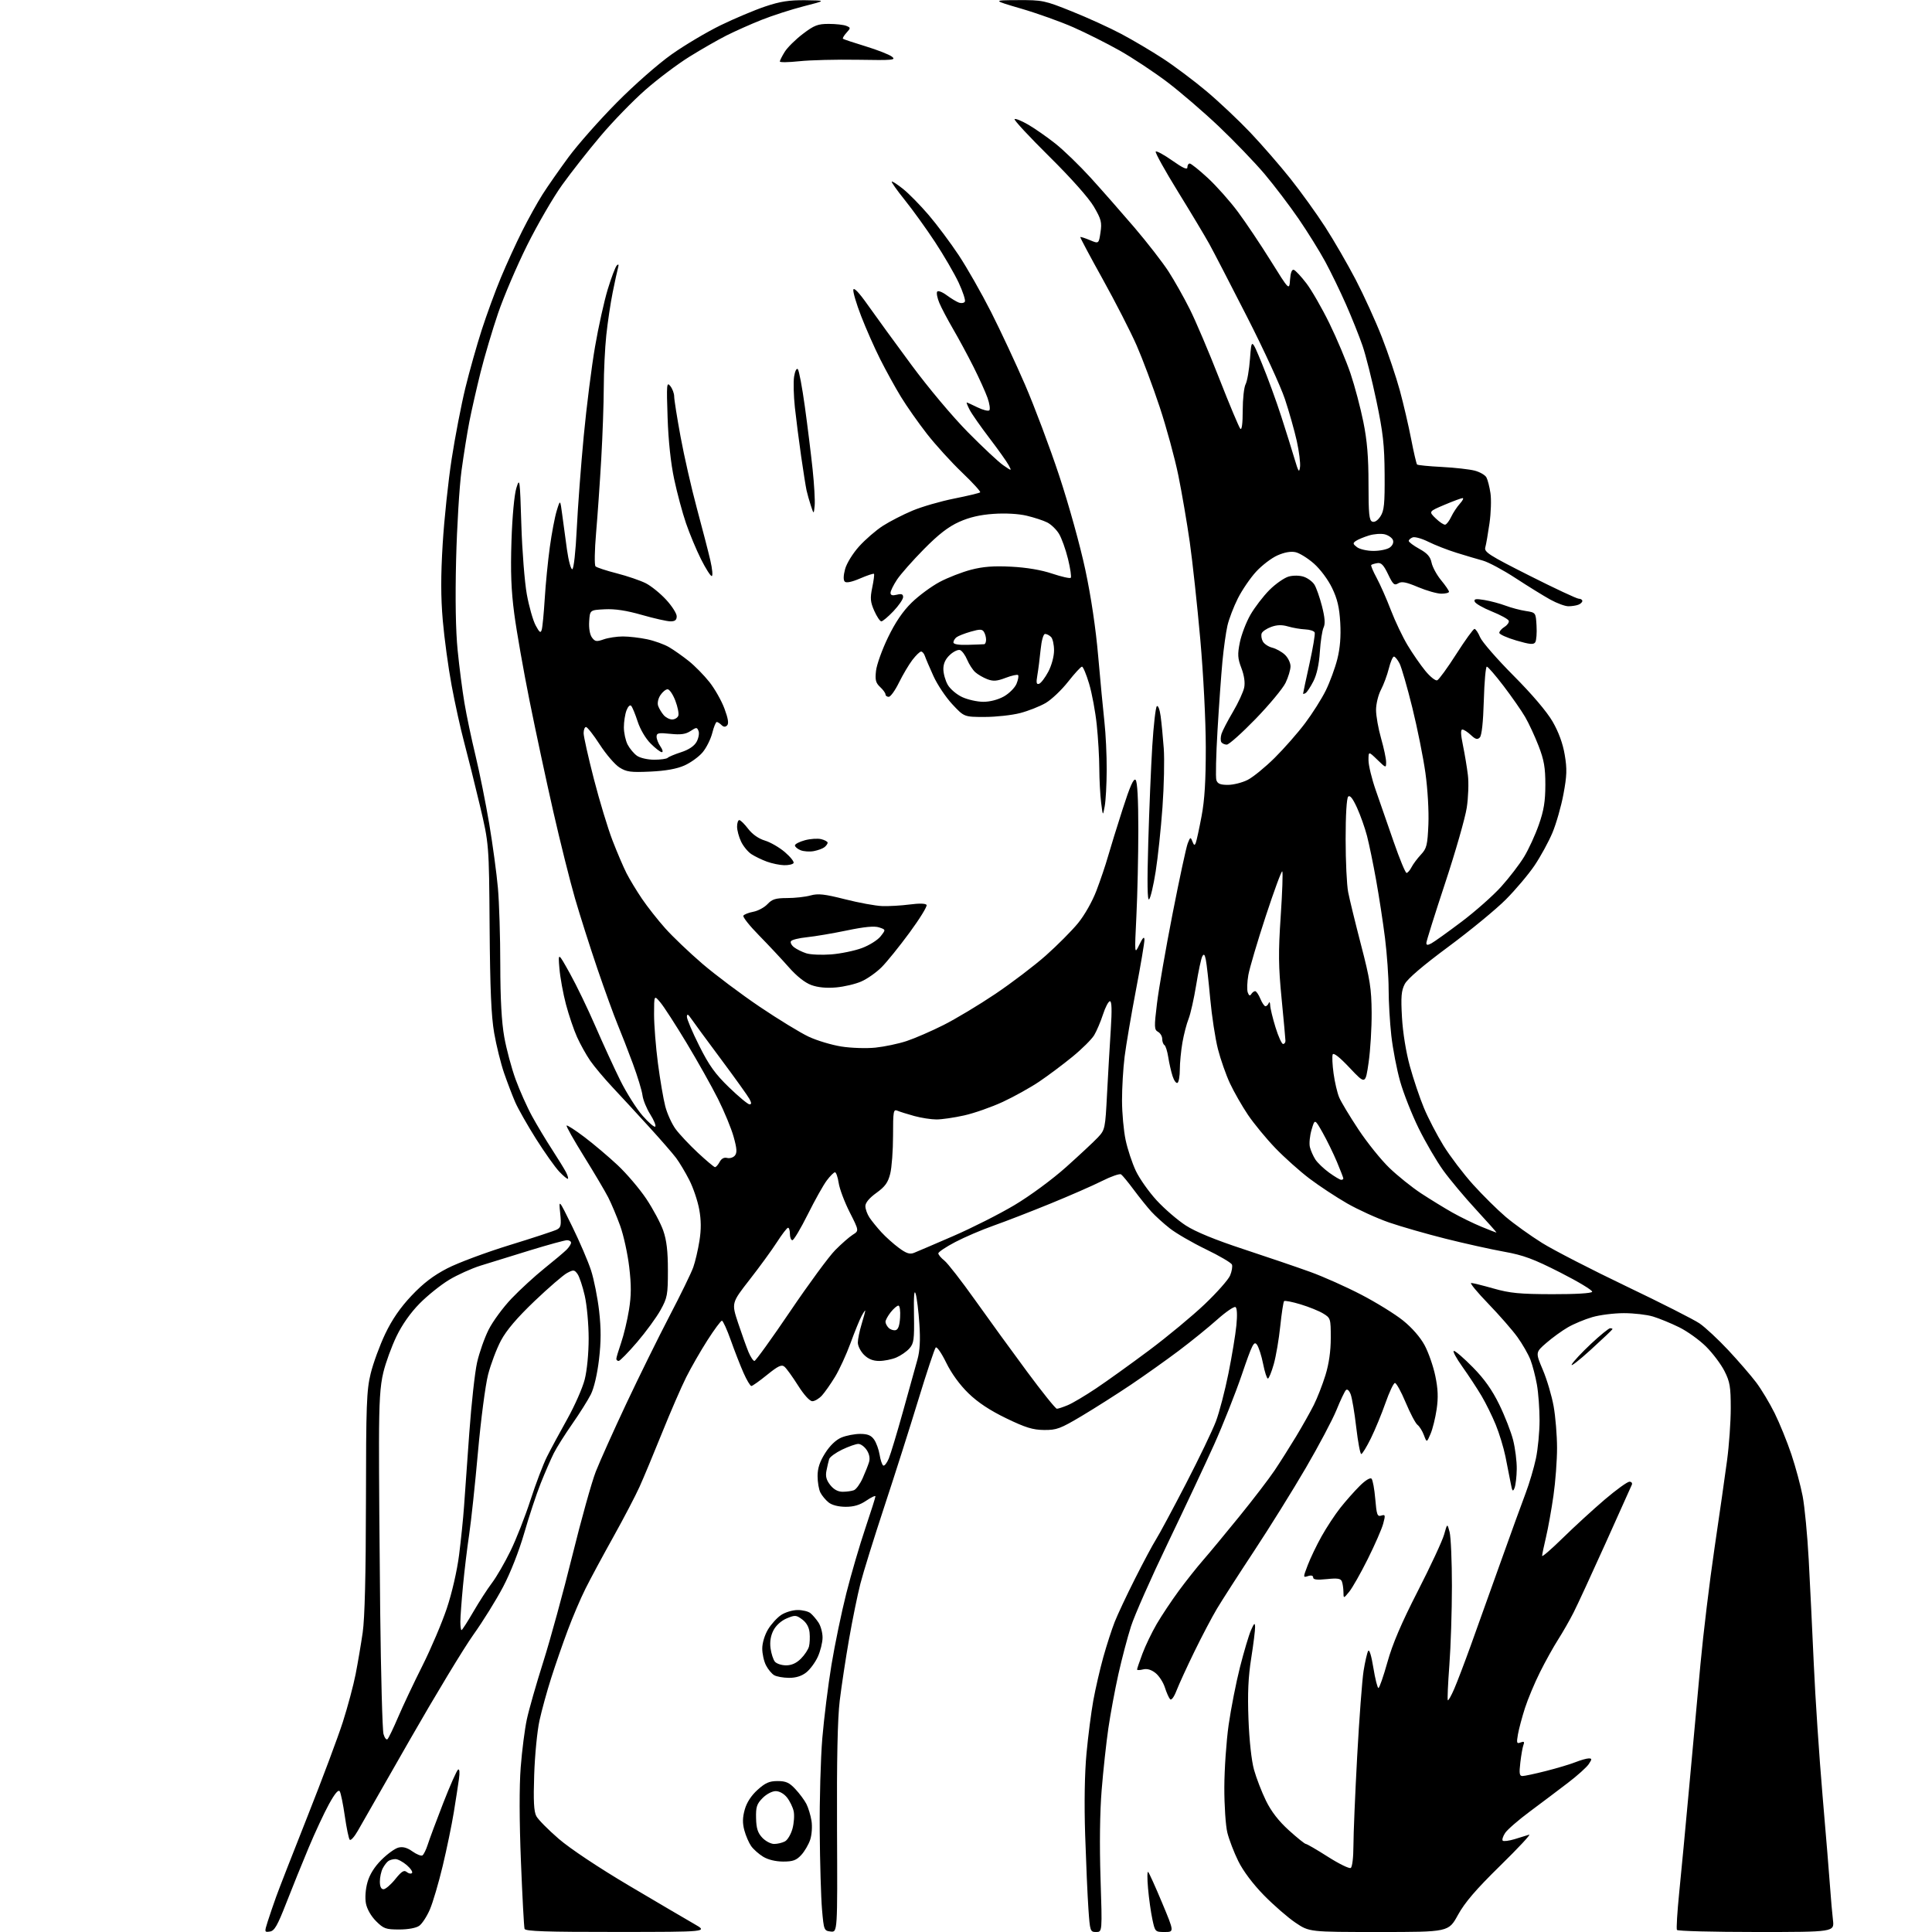 <?xml version="1.0" encoding="UTF-8" standalone="no"?>
<svg 
  version="1.1" 
  xmlns="http://www.w3.org/2000/svg" 
  xmlns:xlink="http://www.w3.org/1999/xlink" 
  xmlns:svg="http://www.w3.org/2000/svg"
  xmlns:rdf="http://www.w3.org/1999/02/22-rdf-syntax-ns#"
  xmlns:cc="http://creativecommons.org/ns#"
  xmlns:dc="http://purl.org/dc/elements/1.1/"
  viewBox="0 0 768 768"
  width="768"
  height="768"
>
<style>svg {background-color: white; }</style>"
<path stroke="none" fill="black" fill-rule="evenodd" d="M107.28,767.82C105.10,768.13 105.08,768.05 106.42,763.82C107.18,761.44 108.68,757.02 109.77,754.00C110.85,750.98 116.47,736.58 122.25,722.00C128.03,707.42 134.35,690.55 136.29,684.50C138.22,678.45 140.51,669.90 141.37,665.50C142.23,661.10 143.49,653.67 144.17,649.00C145.00,643.32 145.43,626.09 145.47,597.00C145.51,558.36 145.72,552.66 147.35,546.00C148.36,541.88 150.96,534.78 153.13,530.23C155.86,524.52 159.09,519.82 163.57,515.07C168.24,510.13 172.24,507.07 177.78,504.20C182.03,502.00 193.15,497.85 202.50,494.97C211.85,492.10 220.35,489.30 221.38,488.77C222.99,487.93 223.18,487.01 222.68,482.20C222.10,476.62 222.10,476.62 227.47,487.56C230.42,493.58 233.79,501.43 234.95,505.00C236.11,508.57 237.55,515.83 238.16,521.12C238.96,528.21 238.95,533.29 238.11,540.45C237.41,546.33 236.13,551.80 234.85,554.33C233.69,556.62 230.38,561.88 227.50,566.00C224.62,570.12 221.31,575.37 220.15,577.66C219.00,579.95 216.65,585.35 214.93,589.66C213.22,593.97 210.26,602.89 208.37,609.48C206.32,616.57 202.91,625.27 199.98,630.82C197.27,635.98 191.95,644.54 188.16,649.85C184.37,655.16 173.04,673.90 162.97,691.50C152.91,709.10 143.56,725.45 142.21,727.82C140.85,730.20 139.42,731.78 139.02,731.32C138.62,730.87 137.75,726.65 137.07,721.94C136.40,717.23 135.49,712.80 135.06,712.10C134.53,711.24 133.13,712.89 130.78,717.16C128.86,720.65 125.22,728.45 122.69,734.50C120.15,740.55 116.15,750.45 113.79,756.50C110.28,765.50 109.10,767.56 107.28,767.82zM245.22,767.98C217.07,768.00 208.84,767.72 208.52,766.75C208.29,766.06 207.64,754.02 207.08,740.00C206.43,723.80 206.40,710.12 206.99,702.50C207.50,695.90 208.59,687.35 209.42,683.50C210.24,679.65 213.20,669.30 215.99,660.50C218.78,651.70 223.95,632.80 227.48,618.50C231.01,604.20 235.22,589.12 236.83,585.00C238.45,580.88 243.90,568.73 248.95,558.00C254.00,547.27 261.74,531.58 266.15,523.12C270.57,514.66 274.82,505.94 275.59,503.74C276.37,501.54 277.47,496.84 278.03,493.30C278.76,488.75 278.74,485.06 277.95,480.75C277.34,477.39 275.57,472.13 274.00,469.07C272.44,466.01 270.08,462.06 268.75,460.29C267.43,458.53 262.56,452.93 257.92,447.85C253.29,442.77 246.80,435.73 243.50,432.22C240.20,428.70 236.21,423.95 234.63,421.66C233.05,419.37 230.69,415.14 229.39,412.26C228.09,409.37 226.11,403.52 224.98,399.26C223.85,394.99 222.68,388.57 222.38,385.00C221.84,378.50 221.84,378.50 226.54,386.95C229.13,391.60 233.69,401.05 236.68,407.95C239.68,414.85 244.13,424.55 246.58,429.50C249.04,434.45 253.02,440.75 255.43,443.50C257.84,446.25 260.11,448.21 260.48,447.84C260.84,447.48 259.95,445.29 258.48,442.97C257.02,440.65 255.63,437.25 255.40,435.41C255.18,433.57 253.44,427.89 251.56,422.79C249.67,417.68 246.92,410.62 245.46,407.11C244.00,403.59 240.41,393.69 237.48,385.11C234.56,376.52 230.55,363.94 228.58,357.15C226.61,350.35 222.72,334.83 219.95,322.65C217.18,310.47 212.92,290.60 210.49,278.50C208.06,266.40 205.33,250.88 204.43,244.00C203.20,234.71 202.92,227.26 203.32,215.00C203.64,205.31 204.44,196.64 205.26,194.00C206.59,189.70 206.68,190.34 207.24,208.50C207.56,218.95 208.55,231.45 209.42,236.27C210.30,241.09 211.87,246.64 212.92,248.59C214.47,251.48 214.92,251.80 215.35,250.32C215.65,249.32 216.18,243.78 216.54,238.00C216.89,232.22 217.80,223.00 218.56,217.50C219.31,212.00 220.55,205.47 221.31,203.00C222.69,198.50 222.69,198.50 223.48,204.50C223.91,207.80 224.76,214.10 225.38,218.50C226.00,222.90 226.95,226.40 227.50,226.27C228.07,226.13 228.83,219.31 229.27,210.27C229.69,201.60 230.94,184.95 232.05,173.28C233.16,161.60 235.18,145.63 236.54,137.78C237.89,129.92 240.17,119.67 241.59,115.00C243.01,110.33 244.64,106.05 245.20,105.50C245.89,104.82 246.04,105.15 245.67,106.50C245.36,107.60 244.40,111.99 243.55,116.24C242.69,120.50 241.55,128.15 241.01,133.24C240.47,138.34 240.02,147.68 240.01,154.00C239.99,160.32 239.54,173.15 239.00,182.50C238.46,191.85 237.54,205.08 236.95,211.89C236.36,218.71 236.26,224.66 236.73,225.13C237.19,225.59 241.01,226.85 245.21,227.92C249.40,229.00 254.58,230.77 256.71,231.85C258.85,232.94 262.48,235.88 264.79,238.39C267.11,240.90 269.00,243.87 269.00,244.98C269.00,246.46 268.34,247.00 266.54,247.00C265.19,247.00 260.08,245.85 255.19,244.45C249.01,242.68 244.47,241.99 240.39,242.20C234.50,242.50 234.50,242.50 234.21,247.00C234.03,249.70 234.47,252.26 235.30,253.40C236.52,255.06 237.11,255.16 240.00,254.15C241.81,253.52 245.23,253.00 247.60,253.00C249.97,253.00 254.29,253.50 257.20,254.11C260.12,254.72 264.07,256.14 266.00,257.28C267.93,258.41 271.45,260.90 273.83,262.80C276.22,264.71 279.90,268.46 282.01,271.13C284.13,273.81 286.81,278.54 287.97,281.65C289.44,285.59 289.77,287.63 289.04,288.36C288.32,289.08 287.63,289.03 286.80,288.20C286.14,287.54 285.29,287.00 284.92,287.00C284.54,287.00 283.74,288.99 283.13,291.41C282.51,293.84 280.79,297.29 279.29,299.07C277.79,300.85 274.53,303.20 272.05,304.30C269.00,305.65 264.59,306.44 258.51,306.72C250.69,307.08 249.07,306.86 246.23,305.07C244.44,303.94 240.93,299.86 238.43,296.00C235.94,292.15 233.47,289.00 232.95,289.00C232.43,289.00 232.00,290.10 232.00,291.44C232.00,292.78 233.84,300.99 236.08,309.68C238.32,318.37 241.65,329.35 243.48,334.09C245.31,338.83 247.81,344.68 249.04,347.10C250.27,349.52 253.04,354.09 255.19,357.27C257.34,360.44 261.50,365.73 264.45,369.03C267.39,372.33 274.01,378.64 279.15,383.06C284.29,387.47 294.57,395.19 302.00,400.21C309.43,405.22 318.20,410.58 321.50,412.12C324.80,413.66 330.64,415.41 334.48,416.01C338.31,416.62 344.39,416.81 347.98,416.45C351.56,416.08 357.14,414.91 360.37,413.84C363.61,412.77 370.19,409.92 375.00,407.50C379.82,405.08 389.10,399.51 395.63,395.12C402.16,390.73 411.21,383.85 415.75,379.82C420.29,375.79 426.03,370.02 428.51,367.00C431.13,363.80 434.21,358.37 435.87,354.00C437.44,349.88 439.50,343.80 440.43,340.50C441.37,337.20 443.98,328.75 446.24,321.72C449.18,312.55 450.64,309.24 451.42,310.02C452.12,310.71 452.50,317.71 452.50,329.80C452.50,340.08 452.16,355.48 451.74,364.00C450.98,379.50 450.98,379.50 452.92,375.50C454.26,372.72 454.87,372.11 454.93,373.51C454.97,374.62 453.45,383.64 451.55,393.57C449.66,403.50 447.64,415.41 447.05,420.03C446.47,424.66 446.01,432.51 446.02,437.47C446.03,442.44 446.67,449.50 447.45,453.16C448.22,456.83 450.06,462.36 451.52,465.46C452.99,468.55 456.73,473.85 459.84,477.22C462.95,480.59 468.14,485.05 471.36,487.14C475.21,489.64 483.07,492.87 494.36,496.58C503.79,499.69 515.72,503.75 520.88,505.62C526.03,507.48 535.13,511.54 541.09,514.64C547.06,517.74 554.54,522.36 557.72,524.92C561.26,527.76 564.59,531.57 566.30,534.75C567.84,537.61 569.75,543.08 570.55,546.92C571.63,552.10 571.77,555.53 571.09,560.20C570.58,563.67 569.49,568.08 568.66,570.00C567.16,573.50 567.16,573.50 566.03,570.50C565.42,568.85 564.27,567.01 563.48,566.41C562.69,565.81 560.58,561.80 558.77,557.49C556.97,553.19 555.05,549.71 554.50,549.76C553.95,549.81 552.27,553.37 550.76,557.67C549.25,561.98 546.64,568.31 544.95,571.75C543.26,575.19 541.53,578.00 541.12,578.00C540.70,578.00 539.81,573.25 539.13,567.44C538.46,561.63 537.46,555.71 536.92,554.28C536.32,552.71 535.56,552.04 535.02,552.59C534.52,553.09 532.83,556.65 531.27,560.50C529.70,564.36 524.22,574.71 519.09,583.50C513.96,592.30 504.72,607.15 498.55,616.50C492.38,625.85 485.72,636.20 483.75,639.50C481.78,642.80 477.76,650.45 474.81,656.50C471.86,662.55 468.67,669.50 467.72,671.95C466.69,674.63 465.65,676.02 465.12,675.45C464.64,674.93 463.70,672.82 463.05,670.77C462.39,668.71 460.71,666.13 459.31,665.03C457.62,663.70 455.95,663.22 454.38,663.62C453.07,663.95 452.00,663.96 452.00,663.65C452.00,663.33 452.96,660.50 454.14,657.35C455.32,654.20 457.87,648.89 459.81,645.56C461.76,642.23 465.69,636.31 468.57,632.40C471.44,628.50 475.75,623.06 478.15,620.31C480.54,617.57 487.04,609.74 492.58,602.91C498.12,596.09 504.47,587.80 506.68,584.50C508.89,581.20 512.74,575.12 515.23,571.00C517.71,566.88 520.88,561.25 522.26,558.50C523.64,555.75 525.72,550.42 526.89,546.64C528.28,542.12 529.00,537.10 529.00,531.88C529.00,524.16 528.93,523.93 525.99,522.14C524.34,521.13 520.28,519.49 516.99,518.50C513.69,517.50 510.74,516.92 510.45,517.22C510.15,517.52 509.47,521.98 508.93,527.13C508.40,532.28 507.24,539.08 506.35,542.25C505.46,545.41 504.40,548.00 504.00,548.00C503.59,548.00 502.74,545.38 502.11,542.17C501.48,538.96 500.37,535.52 499.65,534.53C498.48,532.93 497.78,534.32 493.66,546.41C491.09,553.94 486.11,566.49 482.60,574.30C479.08,582.11 470.79,599.75 464.18,613.50C457.57,627.25 451.00,642.10 449.59,646.50C448.18,650.90 445.93,659.45 444.58,665.50C443.23,671.55 441.43,681.23 440.59,687.00C439.75,692.77 438.55,703.80 437.93,711.50C437.21,720.29 437.05,733.41 437.48,746.75C438.17,768.00 438.17,768.00 435.73,768.00C433.37,768.00 433.28,767.71 432.66,758.75C432.30,753.66 431.73,740.50 431.37,729.50C430.96,716.82 431.16,704.92 431.90,697.00C432.54,690.12 433.76,680.67 434.60,676.00C435.45,671.33 437.24,663.56 438.58,658.74C439.93,653.93 441.96,647.64 443.10,644.76C444.23,641.88 447.84,634.19 451.13,627.67C454.41,621.15 458.19,614.07 459.53,611.95C460.87,609.83 466.22,599.86 471.43,589.80C476.64,579.73 482.01,568.56 483.36,564.98C484.71,561.39 486.94,552.84 488.32,545.98C489.70,539.11 491.13,530.51 491.48,526.85C491.89,522.74 491.75,519.96 491.13,519.58C490.58,519.24 487.28,521.49 483.81,524.59C480.34,527.69 473.45,533.27 468.50,536.99C463.55,540.71 455.00,546.78 449.51,550.48C444.01,554.17 435.25,559.74 430.04,562.85C421.50,567.94 420.02,568.49 415.03,568.44C410.57,568.40 407.65,567.50 399.98,563.79C393.49,560.65 388.71,557.49 384.96,553.84C381.51,550.49 378.21,545.95 376.12,541.66C374.28,537.89 372.41,535.19 371.96,535.66C371.51,536.12 368.39,545.50 365.03,556.50C361.68,567.50 355.59,586.62 351.50,599.00C347.42,611.38 343.15,625.10 342.03,629.49C340.90,633.88 338.87,643.78 337.53,651.49C336.18,659.20 334.51,670.23 333.81,676.00C332.94,683.18 332.60,699.42 332.73,727.31C332.92,768.13 332.92,768.13 330.21,767.81C327.57,767.51 327.48,767.29 326.76,759.00C326.36,754.33 325.95,740.38 325.85,728.00C325.75,715.62 326.22,698.98 326.88,691.00C327.55,683.02 329.19,669.88 330.52,661.80C331.86,653.71 334.52,640.89 336.44,633.30C338.36,625.71 341.75,614.12 343.97,607.55C346.19,600.97 348.00,595.25 348.00,594.83C348.00,594.41 346.36,595.17 344.36,596.53C341.77,598.29 339.39,598.99 336.11,598.98C333.26,598.96 330.69,598.30 329.37,597.23C328.19,596.28 326.73,594.52 326.12,593.32C325.50,592.11 325.00,589.17 325.00,586.76C325.00,583.62 325.85,581.06 328.01,577.64C329.92,574.63 332.29,572.36 334.48,571.44C336.38,570.65 339.72,570.00 341.91,570.00C344.90,570.00 346.28,570.56 347.47,572.25C348.34,573.49 349.32,576.20 349.66,578.27C349.99,580.35 350.64,582.28 351.10,582.56C351.56,582.85 352.55,581.60 353.31,579.79C354.06,577.98 356.61,569.52 358.98,561.00C361.35,552.48 363.91,543.25 364.68,540.50C365.67,536.98 365.90,532.78 365.47,526.32C365.14,521.27 364.47,515.87 364.00,514.32C363.41,512.41 363.19,515.11 363.32,522.64C363.48,532.52 363.27,534.04 361.50,536.03C360.40,537.27 358.05,538.89 356.28,539.64C354.51,540.39 351.45,541.00 349.49,541.00C347.02,541.00 345.15,540.24 343.45,538.55C342.10,537.20 341.00,535.02 341.00,533.70C341.00,532.39 341.67,529.11 342.49,526.41C343.31,523.71 343.97,521.27 343.95,521.00C343.93,520.73 343.28,521.68 342.50,523.12C341.72,524.55 339.73,529.42 338.09,533.93C336.44,538.44 333.67,544.46 331.94,547.31C330.20,550.17 327.85,553.51 326.72,554.75C325.58,555.99 323.87,557.00 322.92,557.00C321.87,557.00 319.60,554.50 317.22,550.73C315.04,547.28 312.62,543.93 311.83,543.28C310.69,542.33 309.34,542.96 304.95,546.51C301.95,548.94 299.14,550.94 298.69,550.96C298.25,550.98 296.84,548.63 295.56,545.73C294.28,542.84 292.00,536.99 290.49,532.73C288.98,528.48 287.39,525.00 286.97,525.00C286.54,525.00 283.96,528.49 281.23,532.75C278.50,537.01 274.69,543.65 272.76,547.50C270.83,551.35 266.53,561.25 263.21,569.50C259.89,577.75 255.85,587.43 254.23,591.02C252.61,594.60 247.91,603.60 243.77,611.02C239.63,618.43 234.67,627.65 232.75,631.50C230.82,635.35 227.65,642.78 225.70,648.02C223.74,653.25 220.77,661.80 219.11,667.02C217.44,672.23 215.34,679.88 214.44,684.00C213.54,688.12 212.60,697.80 212.35,705.50C212.00,715.89 212.22,720.13 213.20,721.95C213.92,723.30 217.92,727.35 222.09,730.95C226.60,734.85 237.93,742.39 250.08,749.59C261.31,756.24 272.98,763.09 276.00,764.82C281.50,767.96 281.50,767.96 245.22,767.98zM462.98,768.00C459.21,768.00 459.15,767.94 458.09,762.97C457.49,760.20 456.72,754.69 456.37,750.72C456.01,746.75 456.03,743.79 456.41,744.13C456.79,744.48 459.28,749.99 461.95,756.38C466.80,768.00 466.80,768.00 462.98,768.00zM548.15,768.00C520.47,768.00 520.47,768.00 514.99,764.31C511.97,762.28 506.32,757.36 502.42,753.39C498.03,748.89 494.17,743.76 492.24,739.83C490.52,736.35 488.57,731.25 487.89,728.50C487.21,725.75 486.67,717.65 486.69,710.50C486.71,703.35 487.48,692.18 488.40,685.68C489.33,679.18 491.36,668.83 492.92,662.68C494.49,656.53 496.45,649.92 497.30,648.00C498.54,645.18 498.85,644.93 498.92,646.71C498.96,647.93 498.27,653.52 497.38,659.15C496.19,666.66 495.90,673.12 496.29,683.44C496.61,691.88 497.49,699.90 498.49,703.50C499.41,706.80 501.55,712.35 503.25,715.82C505.34,720.10 508.29,723.90 512.34,727.57C515.64,730.56 518.68,733.00 519.10,733.00C519.52,733.00 523.46,735.29 527.87,738.10C532.27,740.90 536.35,742.90 536.94,742.54C537.55,742.16 538.00,738.38 538.01,733.69C538.01,729.19 538.68,713.19 539.50,698.15C540.32,683.11 541.47,667.85 542.04,664.23C542.62,660.61 543.44,657.04 543.86,656.29C544.32,655.46 545.15,658.13 545.93,662.96C546.65,667.38 547.56,671.00 547.95,671.00C548.34,671.00 549.94,666.39 551.52,660.75C553.54,653.50 557.07,645.23 563.59,632.50C568.66,622.60 573.37,612.48 574.06,610.00C575.32,605.50 575.32,605.50 576.24,609.00C576.74,610.92 577.16,620.60 577.16,630.50C577.16,640.40 576.70,654.56 576.14,661.98C575.58,669.39 575.31,675.64 575.53,675.87C575.76,676.10 576.90,674.08 578.06,671.39C579.23,668.70 582.21,660.88 584.69,654.00C587.17,647.12 592.49,632.27 596.51,621.00C600.53,609.73 605.01,597.37 606.47,593.55C607.92,589.73 609.76,583.51 610.56,579.74C611.35,575.96 612.00,569.16 612.00,564.62C612.00,560.08 611.53,553.70 610.95,550.43C610.38,547.17 609.21,542.71 608.37,540.52C607.52,538.33 605.20,534.28 603.21,531.52C601.22,528.76 596.00,522.79 591.62,518.25C587.23,513.71 584.17,510.00 584.81,510.00C585.45,510.00 589.47,511.00 593.74,512.21C600.20,514.05 604.09,514.43 617.00,514.46C626.43,514.48 632.66,514.11 632.91,513.50C633.13,512.95 627.46,509.52 620.30,505.88C609.58,500.43 605.65,498.97 597.90,497.57C592.73,496.64 582.27,494.32 574.66,492.41C567.05,490.50 556.92,487.59 552.16,485.95C547.40,484.30 539.90,480.89 535.50,478.37C531.10,475.84 524.34,471.39 520.49,468.47C516.63,465.54 510.52,460.08 506.92,456.33C503.31,452.57 498.44,446.65 496.09,443.18C493.75,439.70 490.53,434.08 488.94,430.68C487.35,427.28 485.19,421.12 484.14,417.00C483.09,412.88 481.71,403.88 481.08,397.00C480.45,390.12 479.68,383.19 479.35,381.58C478.91,379.37 478.57,379.03 477.94,380.15C477.48,380.97 476.38,386.10 475.50,391.57C474.61,397.03 473.25,403.07 472.48,405.00C471.70,406.93 470.60,411.17 470.03,414.43C469.47,417.70 469.00,422.51 469.00,425.12C469.00,427.74 468.59,430.14 468.08,430.45C467.57,430.76 466.69,429.55 466.11,427.76C465.53,425.97 464.76,422.58 464.40,420.23C464.03,417.88 463.35,415.71 462.87,415.42C462.39,415.12 462.00,414.03 462.00,412.99C462.00,411.95 461.25,410.68 460.33,410.17C458.81,409.32 458.77,408.30 459.92,398.87C460.61,393.16 463.39,377.14 466.11,363.25C468.83,349.36 471.54,336.76 472.14,335.25C473.14,332.69 473.28,332.64 474.00,334.50C474.63,336.10 474.90,336.20 475.36,335.00C475.67,334.18 476.70,329.45 477.63,324.50C478.87,318.01 479.33,310.35 479.32,297.00C479.30,286.38 478.37,268.06 477.12,254.00C475.92,240.53 474.04,223.20 472.95,215.50C471.85,207.80 469.81,195.88 468.41,189.00C467.01,182.12 463.67,169.88 460.99,161.79C458.31,153.69 454.18,142.67 451.82,137.29C449.46,131.90 443.40,120.08 438.36,111.00C433.31,101.92 429.29,94.38 429.44,94.24C429.58,94.09 431.29,94.64 433.24,95.45C436.78,96.94 436.78,96.94 437.46,92.39C438.07,88.38 437.75,87.16 434.84,82.17C432.83,78.73 425.87,70.89 417.12,62.23C409.19,54.39 402.97,47.69 403.31,47.36C403.64,47.03 406.07,48.01 408.70,49.53C411.34,51.06 416.20,54.45 419.50,57.06C422.80,59.67 429.12,65.79 433.55,70.65C437.97,75.52 445.80,84.42 450.93,90.42C456.06,96.43 462.17,104.31 464.51,107.92C466.84,111.54 470.65,118.28 472.96,122.91C475.28,127.53 480.54,139.90 484.65,150.41C488.76,160.91 492.55,169.93 493.06,170.45C493.65,171.04 494.00,168.29 494.00,163.13C494.00,158.59 494.52,153.90 495.15,152.72C495.79,151.53 496.57,146.95 496.90,142.53C497.50,134.50 497.50,134.50 501.63,144.50C503.91,150.00 507.36,159.45 509.31,165.50C511.26,171.55 513.66,179.20 514.63,182.50C516.14,187.60 516.46,188.07 516.78,185.64C516.99,184.07 516.40,179.42 515.49,175.30C514.57,171.18 512.45,163.69 510.78,158.66C509.11,153.63 502.35,138.94 495.75,126.01C489.16,113.08 482.40,100.03 480.73,97.00C479.06,93.97 473.45,84.61 468.25,76.18C463.05,67.76 459.08,60.59 459.42,60.25C459.76,59.91 462.73,61.53 466.02,63.85C470.23,66.82 472.00,67.61 472.00,66.53C472.00,65.69 472.42,65.00 472.94,65.00C473.46,65.00 476.69,67.59 480.12,70.75C483.54,73.91 488.93,79.97 492.09,84.22C495.25,88.47 501.13,97.24 505.16,103.72C512.50,115.50 512.50,115.50 512.81,111.19C513.01,108.41 513.54,107.01 514.31,107.26C514.96,107.48 517.20,109.87 519.28,112.58C521.35,115.28 525.48,122.45 528.44,128.50C531.40,134.55 535.19,143.55 536.86,148.50C538.53,153.45 540.81,162.07 541.94,167.66C543.46,175.13 544.00,181.64 544.00,192.30C544.00,204.25 544.26,206.89 545.50,207.36C546.43,207.72 547.66,206.92 548.75,205.26C550.22,203.01 550.49,200.34 550.41,188.54C550.34,176.86 549.79,171.97 547.16,159.42C545.42,151.13 542.93,141.23 541.62,137.42C540.31,133.61 537.35,126.22 535.05,121.00C532.75,115.78 529.03,108.12 526.80,104.00C524.56,99.88 519.81,92.22 516.23,87.00C512.65,81.78 506.55,73.75 502.68,69.16C498.80,64.58 490.65,56.10 484.57,50.32C478.48,44.54 469.19,36.55 463.92,32.56C458.64,28.58 450.17,22.97 445.09,20.10C440.00,17.24 431.71,13.07 426.67,10.85C421.63,8.63 412.32,5.30 406.00,3.45C394.50,0.09 394.50,0.09 404.65,0.05C414.42,0.00 415.23,0.17 426.15,4.56C432.39,7.06 441.22,11.09 445.77,13.51C450.33,15.93 457.75,20.32 462.27,23.27C466.80,26.22 474.57,32.05 479.54,36.22C484.51,40.39 492.36,47.79 496.98,52.65C501.60,57.52 508.78,65.78 512.94,71.00C517.10,76.23 523.32,84.86 526.76,90.19C530.20,95.51 535.67,104.96 538.92,111.19C542.16,117.41 546.84,127.67 549.31,134.00C551.79,140.32 555.00,149.88 556.46,155.23C557.91,160.58 559.94,169.28 560.96,174.56C561.98,179.83 563.04,184.38 563.31,184.65C563.58,184.92 568.01,185.36 573.15,185.62C578.29,185.89 584.18,186.55 586.23,187.09C588.29,187.63 590.38,188.84 590.88,189.78C591.39,190.73 592.11,193.54 592.48,196.04C592.86,198.54 592.68,203.94 592.09,208.04C591.50,212.14 590.76,216.44 590.43,217.59C589.91,219.45 591.85,220.69 608.01,228.84C618.00,233.88 626.81,238.00 627.58,238.00C628.36,238.00 629.00,238.40 629.00,238.89C629.00,239.38 628.29,240.06 627.42,240.39C626.55,240.73 624.76,241.00 623.45,241.00C622.14,241.00 618.92,239.81 616.29,238.36C613.65,236.90 607.45,233.07 602.50,229.84C597.55,226.60 591.70,223.47 589.50,222.86C587.30,222.26 582.58,220.85 579.00,219.74C575.42,218.63 570.39,216.66 567.80,215.37C565.22,214.08 562.41,213.29 561.55,213.62C560.70,213.95 560.00,214.58 560.00,215.03C560.00,215.48 561.89,216.90 564.21,218.18C567.37,219.92 568.58,221.29 569.07,223.66C569.42,225.40 571.13,228.54 572.86,230.64C574.59,232.74 576.00,234.80 576.00,235.23C576.00,235.65 574.64,236.00 572.97,236.00C571.30,236.00 567.16,234.83 563.75,233.40C558.92,231.36 557.18,231.03 555.80,231.89C554.28,232.84 553.72,232.34 551.77,228.25C550.02,224.59 549.04,223.58 547.50,223.85C546.40,224.03 545.31,224.37 545.09,224.59C544.86,224.81 545.83,227.13 547.25,229.74C548.66,232.36 551.21,238.12 552.90,242.55C554.60,246.98 557.60,253.27 559.56,256.52C561.51,259.78 564.68,264.34 566.59,266.68C568.50,269.01 570.62,270.70 571.30,270.44C571.98,270.18 575.41,265.47 578.91,259.98C582.42,254.49 585.66,250.00 586.13,250.00C586.59,250.00 587.60,251.49 588.36,253.31C589.12,255.13 595.09,261.99 601.63,268.56C609.03,275.99 614.90,282.90 617.19,286.85C619.59,291.02 621.25,295.55 622.00,300.02C622.96,305.67 622.87,308.33 621.50,315.67C620.60,320.52 618.62,327.43 617.12,331.02C615.62,334.60 612.42,340.45 610.02,344.02C607.61,347.58 602.46,353.69 598.57,357.59C594.68,361.49 584.43,369.92 575.79,376.32C565.62,383.85 559.49,389.09 558.41,391.18C557.04,393.83 556.84,396.23 557.31,404.46C557.65,410.45 558.91,418.26 560.44,423.81C561.85,428.94 564.36,436.41 566.03,440.41C567.69,444.42 571.20,451.17 573.82,455.42C576.44,459.66 581.72,466.61 585.54,470.85C589.37,475.09 595.20,480.87 598.50,483.68C601.80,486.49 608.33,491.17 613.00,494.09C617.67,497.00 632.75,504.75 646.50,511.33C660.25,517.90 673.34,524.54 675.60,526.08C677.85,527.62 682.98,532.40 687.00,536.69C691.01,540.99 696.00,546.75 698.08,549.50C700.16,552.25 703.48,557.78 705.46,561.78C707.44,565.79 710.43,573.15 712.10,578.13C713.77,583.11 715.79,590.61 716.59,594.78C717.38,598.96 718.47,610.28 718.99,619.94C719.51,629.60 720.42,648.30 721.01,661.50C721.59,674.70 723.17,698.33 724.51,714.00C725.86,729.67 727.21,746.10 727.51,750.50C727.82,754.90 728.32,760.64 728.63,763.25C729.19,768.00 729.19,768.00 698.15,768.00C681.08,768.00 666.89,767.63 666.61,767.18C666.33,766.72 666.73,760.08 667.50,752.43C668.28,744.77 670.04,726.12 671.42,711.00C672.81,695.88 674.85,673.60 675.96,661.50C677.08,649.40 679.58,628.70 681.53,615.50C683.48,602.30 685.73,586.58 686.53,580.56C687.34,574.55 688.00,565.20 688.00,559.78C688.00,551.27 687.66,549.27 685.51,545.03C684.15,542.33 680.86,537.96 678.21,535.31C675.56,532.67 670.72,529.19 667.45,527.59C664.18,525.98 659.52,524.07 657.09,523.34C654.67,522.60 649.46,522.00 645.52,522.00C641.58,522.00 635.92,522.71 632.93,523.59C629.94,524.46 625.60,526.27 623.29,527.61C620.97,528.94 617.11,531.74 614.72,533.81C610.36,537.59 610.36,537.59 613.30,544.54C614.93,548.37 616.85,554.88 617.59,559.00C618.33,563.12 618.94,570.55 618.95,575.50C618.96,580.45 618.32,589.00 617.53,594.50C616.75,600.00 615.41,607.42 614.57,611.00C613.72,614.58 613.02,617.94 613.01,618.48C613.01,619.02 616.71,615.81 621.25,611.36C625.79,606.91 633.27,600.06 637.87,596.13C642.47,592.21 646.91,589.00 647.73,589.00C648.54,589.00 648.97,589.56 648.66,590.25C648.36,590.94 643.66,601.40 638.22,613.50C632.77,625.60 627.06,637.98 625.52,641.00C623.99,644.02 621.22,648.87 619.37,651.76C617.52,654.65 614.27,660.50 612.15,664.76C610.02,669.02 607.34,675.42 606.19,679.00C605.04,682.58 603.79,687.26 603.41,689.41C602.80,692.87 602.92,693.25 604.47,692.65C605.80,692.14 606.07,692.37 605.61,693.57C605.27,694.45 604.71,697.61 604.36,700.59C603.84,704.98 604.00,706.00 605.20,706.00C606.02,706.00 610.24,705.10 614.59,703.99C618.94,702.89 624.20,701.31 626.27,700.49C628.34,699.67 630.72,699.00 631.54,699.00C632.87,699.00 632.88,699.26 631.56,701.25C630.75,702.49 627.03,705.84 623.29,708.69C619.56,711.55 612.76,716.67 608.20,720.06C603.63,723.45 599.19,727.31 598.31,728.64C597.44,729.97 597.01,731.35 597.36,731.69C597.70,732.04 599.84,731.77 602.10,731.09C604.36,730.41 606.95,729.61 607.85,729.31C608.76,729.01 603.59,734.56 596.37,741.63C586.68,751.13 582.28,756.27 579.54,761.25C575.83,768.00 575.83,768.00 548.15,768.00zM158.68,767.00C153.35,767.00 152.49,766.69 149.48,763.68C147.49,761.69 145.88,758.86 145.46,756.64C145.05,754.43 145.29,751.03 146.07,748.24C146.93,745.16 148.83,742.11 151.63,739.32C153.97,736.98 157.01,734.78 158.40,734.44C160.14,734.00 161.85,734.47 163.95,735.97C165.62,737.15 167.41,737.87 167.92,737.55C168.43,737.23 169.39,735.29 170.04,733.24C170.69,731.18 173.45,723.77 176.18,716.76C178.91,709.76 181.57,703.76 182.10,703.44C182.67,703.08 182.81,704.55 182.44,707.18C182.11,709.55 181.19,715.53 180.39,720.44C179.59,725.36 177.61,734.93 175.99,741.71C174.37,748.48 172.07,756.29 170.88,759.05C169.69,761.82 167.78,764.74 166.64,765.54C165.39,766.42 162.21,767.00 158.68,767.00zM152.45,751.00C153.25,751.00 155.35,749.20 157.11,747.01C159.64,743.87 160.61,743.26 161.68,744.15C162.43,744.78 163.37,744.96 163.77,744.56C164.17,744.16 163.24,742.74 161.69,741.41C160.15,740.09 158.13,739.01 157.19,739.02C156.26,739.02 155.00,739.36 154.40,739.77C153.79,740.17 152.78,741.48 152.15,742.68C151.52,743.89 151.00,746.25 151.00,747.93C151.00,749.95 151.50,751.00 152.45,751.00zM311.30,740.00C308.34,739.99 305.30,739.26 303.37,738.08C301.64,737.03 299.49,735.12 298.59,733.84C297.69,732.55 296.47,729.74 295.89,727.58C295.12,724.71 295.16,722.51 296.05,719.33C296.83,716.53 298.63,713.76 301.13,711.50C304.23,708.70 305.83,708.00 309.10,708.00C312.41,708.00 313.77,708.61 316.16,711.18C317.80,712.92 319.76,715.57 320.54,717.07C321.31,718.57 322.23,721.59 322.58,723.79C322.94,726.01 322.71,729.35 322.07,731.30C321.43,733.23 319.83,735.97 318.50,737.40C316.55,739.51 315.18,740.00 311.30,740.00zM307.74,733.00C309.06,733.00 310.99,732.54 312.03,731.98C313.08,731.42 314.42,729.14 315.03,726.90C315.63,724.66 315.84,721.54 315.49,719.96C315.15,718.39 313.96,715.95 312.86,714.55C311.66,713.03 309.84,712.00 308.35,712.00C306.94,712.00 304.66,713.20 303.14,714.75C300.83,717.09 300.44,718.29 300.55,722.76C300.64,726.79 301.22,728.60 303.01,730.51C304.30,731.88 306.42,733.00 307.74,733.00zM154.06,691.32C154.51,690.87 156.42,686.90 158.30,682.50C160.18,678.10 164.51,668.93 167.93,662.13C171.34,655.33 175.70,645.07 177.62,639.34C179.65,633.28 181.68,624.45 182.48,618.21C183.23,612.32 184.12,603.67 184.45,599.00C184.78,594.33 185.73,581.09 186.55,569.58C187.38,558.07 188.77,545.47 189.65,541.58C190.53,537.69 192.60,531.82 194.25,528.54C195.90,525.26 200.00,519.68 203.37,516.16C206.74,512.63 212.63,507.23 216.46,504.16C220.29,501.09 224.23,497.77 225.21,496.79C226.19,495.81 227.00,494.55 227.00,494.00C227.00,493.45 226.28,493.00 225.40,493.00C224.53,493.00 217.89,494.82 210.65,497.04C203.42,499.27 194.58,502.00 191.02,503.11C187.45,504.23 181.82,506.77 178.52,508.76C175.21,510.76 169.93,514.99 166.80,518.17C163.17,521.85 159.82,526.61 157.59,531.25C155.66,535.27 153.31,541.69 152.39,545.53C151.08,550.90 150.69,557.31 150.66,573.50C150.64,585.05 150.85,615.20 151.13,640.50C151.42,665.80 152.01,687.77 152.45,689.32C152.89,690.88 153.62,691.78 154.06,691.32zM313.62,666.97C311.35,666.95 308.71,666.48 307.75,665.92C306.79,665.36 305.32,663.60 304.50,662.00C303.67,660.40 303.00,657.39 303.01,655.30C303.01,653.11 303.99,649.89 305.31,647.70C306.58,645.60 308.94,643.02 310.56,641.95C312.18,640.89 315.10,640.01 317.06,640.01C319.02,640.00 321.31,640.56 322.16,641.25C323.01,641.94 324.45,643.61 325.35,644.97C326.26,646.33 326.99,649.03 326.98,650.97C326.97,652.91 326.12,656.34 325.10,658.58C324.08,660.82 322.01,663.63 320.49,664.83C318.65,666.28 316.36,666.99 313.62,666.97zM312.49,662.00C314.66,662.00 316.60,661.13 318.38,659.34C319.85,657.88 321.29,655.69 321.59,654.48C321.90,653.27 322.00,650.80 321.82,648.99C321.61,646.86 320.59,645.02 318.91,643.77C316.51,641.99 316.05,641.95 312.72,643.34C310.56,644.25 308.47,646.13 307.46,648.08C306.35,650.22 305.96,652.65 306.30,655.20C306.59,657.33 307.37,659.74 308.03,660.54C308.70,661.34 310.70,662.00 312.49,662.00zM183.46,648.00C183.71,648.00 185.81,644.74 188.13,640.75C190.44,636.76 193.79,631.58 195.57,629.23C197.35,626.89 200.66,621.17 202.92,616.54C205.19,611.91 208.76,602.81 210.87,596.31C212.97,589.81 215.94,582.02 217.46,579.00C218.98,575.98 222.62,569.23 225.55,564.00C228.47,558.77 231.57,551.74 232.43,548.36C233.35,544.76 234.00,538.00 234.00,532.05C234.00,526.47 233.30,518.82 232.45,515.07C231.59,511.31 230.29,507.41 229.55,506.40C228.32,504.72 227.96,504.69 225.43,506.03C223.91,506.84 218.09,511.86 212.50,517.19C205.52,523.85 201.34,528.77 199.14,532.88C197.39,536.18 195.08,542.29 194.01,546.47C192.94,550.66 191.13,564.52 189.99,577.29C188.85,590.05 187.28,604.77 186.50,610.00C185.71,615.23 184.61,624.42 184.04,630.42C183.47,636.43 183.00,642.84 183.00,644.67C183.00,646.50 183.21,648.00 183.46,648.00zM536.34,632.73C534.07,635.50 534.07,635.50 534.04,632.83C534.02,631.36 533.74,629.49 533.42,628.66C532.97,627.48 531.69,627.28 527.42,627.72C523.54,628.12 522.00,627.94 522.00,627.07C522.00,626.32 521.25,626.10 519.98,626.51C517.95,627.15 517.95,627.14 519.86,622.13C520.91,619.37 523.39,614.20 525.38,610.65C527.37,607.10 530.72,602.01 532.83,599.35C534.94,596.68 538.39,592.79 540.49,590.70C542.73,588.46 544.67,587.27 545.20,587.80C545.69,588.29 546.36,591.92 546.69,595.87C547.22,602.16 547.51,602.97 549.08,602.47C550.69,601.96 550.77,602.27 549.84,605.70C549.28,607.79 546.52,614.10 543.71,619.73C540.91,625.35 537.59,631.20 536.34,632.73zM334.99,593.00C336.56,593.00 338.56,592.72 339.45,592.38C340.33,592.04 341.89,589.90 342.91,587.63C343.93,585.36 345.08,582.47 345.46,581.20C345.91,579.74 345.58,578.01 344.56,576.45C343.68,575.10 342.18,573.99 341.23,573.98C340.28,573.97 337.38,574.99 334.78,576.23C332.19,577.48 329.86,579.17 329.61,580.00C329.36,580.83 328.87,582.88 328.54,584.57C328.08,586.83 328.47,588.33 330.03,590.32C331.44,592.10 333.09,593.00 334.99,593.00zM602.05,591.50C601.38,593.16 601.12,592.83 600.51,589.50C600.10,587.30 599.17,582.58 598.44,579.00C597.70,575.42 595.97,569.73 594.58,566.35C593.20,562.96 590.66,557.81 588.94,554.90C587.22,551.99 583.79,546.77 581.32,543.30C578.85,539.84 577.33,537.00 577.94,537.00C578.56,537.00 581.96,539.94 585.50,543.54C590.02,548.12 593.14,552.52 595.96,558.29C598.17,562.80 600.66,569.18 601.49,572.46C602.32,575.74 602.97,580.91 602.93,583.96C602.89,587.01 602.49,590.40 602.05,591.50zM420.12,560.00C420.64,560.00 422.59,559.36 424.45,558.58C426.32,557.81 431.36,554.81 435.67,551.93C439.98,549.05 449.46,542.24 456.75,536.80C464.04,531.35 474.00,523.10 478.88,518.45C483.76,513.81 488.31,508.66 488.99,507.02C489.67,505.38 490.00,503.44 489.72,502.70C489.44,501.97 484.78,499.23 479.37,496.62C473.96,494.00 467.51,490.26 465.02,488.30C462.53,486.35 459.22,483.34 457.65,481.62C456.09,479.90 452.97,476.02 450.72,473.00C448.48,469.98 446.19,467.20 445.64,466.83C445.09,466.46 441.68,467.64 438.07,469.46C434.46,471.28 425.20,475.33 417.50,478.47C409.80,481.62 399.68,485.54 395.00,487.19C390.32,488.84 383.46,491.78 379.75,493.72C376.04,495.66 373.00,497.69 373.00,498.23C373.00,498.77 374.08,500.06 375.40,501.10C376.71,502.13 382.19,509.17 387.57,516.74C392.95,524.31 402.26,537.14 408.27,545.25C414.27,553.36 419.60,560.00 420.12,560.00zM632.35,536.55C627.60,540.88 624.20,543.50 624.80,542.37C625.40,541.25 628.86,537.55 632.48,534.16C636.11,530.77 639.51,528.00 640.04,528.00C640.57,528.00 641.00,528.15 641.00,528.34C641.00,528.52 637.11,532.22 632.35,536.55zM245.93,541.00C245.42,541.00 245.00,540.62 245.00,540.16C245.00,539.69 245.86,536.81 246.91,533.76C247.96,530.71 249.37,524.83 250.03,520.70C250.96,514.97 250.98,510.92 250.12,503.64C249.50,498.39 247.89,491.04 246.54,487.30C245.19,483.56 243.05,478.48 241.79,476.00C240.52,473.52 236.18,466.19 232.14,459.69C228.10,453.19 224.99,447.68 225.24,447.43C225.48,447.19 228.68,449.25 232.34,452.02C236.00,454.79 241.92,459.80 245.51,463.16C249.09,466.51 254.22,472.54 256.91,476.55C259.59,480.57 262.63,486.25 263.65,489.18C265.00,493.06 265.50,497.35 265.50,505.00C265.50,514.73 265.28,515.89 262.57,520.78C260.96,523.68 256.77,529.42 253.25,533.53C249.73,537.64 246.43,541.00 245.93,541.00zM299.90,541.00C300.37,541.00 306.78,532.11 314.13,521.25C321.48,510.39 329.52,499.45 332.00,496.95C334.48,494.44 337.62,491.69 339.00,490.82C341.50,489.25 341.50,489.25 337.76,481.87C335.71,477.82 333.74,472.59 333.39,470.25C333.03,467.91 332.37,466.00 331.92,466.00C331.47,466.00 330.00,467.46 328.66,469.25C327.31,471.04 323.91,477.11 321.10,482.75C318.28,488.39 315.54,493.00 314.99,493.00C314.45,493.00 314.00,491.88 314.00,490.50C314.00,489.12 313.66,488.02 313.25,488.05C312.84,488.07 310.85,490.66 308.83,493.80C306.82,496.93 301.92,503.65 297.96,508.72C290.77,517.94 290.77,517.94 293.41,525.92C294.87,530.30 296.73,535.49 297.54,537.45C298.36,539.40 299.42,541.00 299.90,541.00zM355.98,528.77C357.03,528.57 357.59,527.02 357.80,523.74C357.97,521.10 357.68,519.00 357.13,519.00C356.59,519.00 355.21,520.19 354.07,521.63C352.93,523.08 352.00,524.79 352.00,525.43C352.00,526.08 352.55,527.15 353.23,527.83C353.91,528.51 355.14,528.93 355.98,528.77zM363.33,498.03C364.52,497.56 371.57,494.54 379.00,491.32C386.43,488.10 397.36,482.57 403.30,479.03C409.47,475.35 418.26,468.88 423.80,463.93C429.13,459.16 434.81,453.86 436.42,452.15C439.27,449.11 439.35,448.71 440.07,434.77C440.48,426.92 441.15,415.44 441.55,409.25C442.05,401.52 441.95,398.00 441.22,398.00C440.64,398.00 439.39,400.36 438.46,403.25C437.52,406.14 435.94,409.85 434.95,411.50C433.95,413.15 430.07,417.01 426.32,420.07C422.57,423.14 416.63,427.58 413.12,429.95C409.61,432.32 403.08,435.95 398.62,438.02C394.15,440.09 387.26,442.51 383.30,443.39C379.34,444.28 374.38,445.00 372.27,445.00C370.16,445.00 366.20,444.39 363.47,443.64C360.74,442.89 357.71,441.94 356.75,441.53C355.15,440.85 355.00,441.68 355.00,451.45C355.00,457.32 354.49,464.13 353.87,466.59C352.99,470.11 351.82,471.72 348.37,474.20C345.59,476.20 344.00,478.10 344.00,479.45C344.00,480.61 344.74,482.67 345.65,484.03C346.56,485.39 348.70,488.02 350.40,489.87C352.11,491.73 355.22,494.52 357.33,496.07C360.27,498.24 361.65,498.70 363.33,498.03zM594.86,489.98C595.06,489.99 591.46,485.93 586.86,480.95C582.26,475.98 576.33,468.89 573.67,465.20C571.02,461.52 566.64,454.00 563.93,448.50C561.23,443.00 557.92,434.62 556.58,429.88C555.24,425.13 553.66,416.94 553.07,411.67C552.48,406.39 552.00,398.11 552.00,393.25C552.00,388.40 551.35,379.27 550.57,372.96C549.78,366.66 548.18,356.24 547.02,349.80C545.87,343.37 544.24,335.49 543.41,332.30C542.58,329.11 540.79,324.06 539.43,321.07C537.73,317.36 536.63,315.97 535.92,316.68C535.31,317.29 534.90,324.04 534.91,333.60C534.91,342.35 535.36,351.80 535.91,354.61C536.45,357.42 538.76,366.87 541.03,375.61C544.61,389.35 545.18,392.99 545.25,402.50C545.29,408.55 544.75,417.46 544.05,422.31C542.78,431.12 542.78,431.12 536.52,424.49C532.51,420.23 530.09,418.33 529.76,419.18C529.49,419.90 529.64,423.31 530.12,426.75C530.59,430.18 531.59,434.46 532.35,436.25C533.10,438.04 536.55,443.77 540.02,449.00C543.48,454.23 549.00,461.08 552.28,464.24C555.56,467.40 561.23,471.95 564.87,474.35C568.52,476.74 574.13,480.19 577.35,482.01C580.57,483.82 585.75,486.35 588.85,487.63C591.96,488.91 594.66,489.96 594.86,489.98zM225.76,468.57C225.54,468.79 223.99,467.51 222.31,465.74C220.63,463.96 216.47,458.08 213.06,452.69C209.66,447.29 205.96,440.77 204.83,438.19C203.70,435.61 201.71,430.38 200.39,426.58C199.08,422.77 197.30,415.60 196.44,410.64C195.28,403.94 194.81,393.13 194.63,368.56C194.39,335.50 194.39,335.50 190.72,320.00C188.69,311.48 185.89,300.23 184.49,295.00C183.09,289.77 180.86,279.65 179.53,272.50C178.20,265.35 176.62,253.70 176.01,246.62C175.21,237.28 175.20,228.88 175.98,216.12C176.57,206.43 178.18,191.25 179.55,182.39C180.92,173.52 183.37,160.86 184.98,154.25C186.59,147.63 189.54,137.21 191.51,131.09C193.49,124.97 196.91,115.63 199.12,110.34C201.32,105.05 205.12,96.74 207.56,91.88C210.00,87.01 213.65,80.44 215.67,77.27C217.68,74.10 222.35,67.42 226.03,62.42C229.72,57.43 238.31,47.71 245.12,40.83C252.14,33.73 261.61,25.41 267.00,21.60C272.23,17.90 281.00,12.70 286.50,10.02C292.00,7.35 299.95,4.00 304.17,2.58C310.14,0.57 313.68,0.02 320.17,0.09C328.50,0.19 328.50,0.19 319.50,2.49C314.55,3.76 307.00,6.20 302.71,7.91C298.43,9.61 292.16,12.41 288.78,14.11C285.40,15.82 278.78,19.61 274.07,22.54C269.35,25.47 261.45,31.42 256.50,35.77C251.55,40.12 243.55,48.36 238.72,54.09C233.88,59.81 227.02,68.55 223.47,73.50C219.91,78.45 213.65,89.25 209.54,97.50C205.44,105.75 200.25,117.90 198.00,124.50C195.75,131.10 192.61,141.68 191.03,148.00C189.46,154.32 187.46,163.10 186.60,167.50C185.74,171.90 184.33,180.68 183.47,187.00C182.61,193.32 181.64,209.30 181.31,222.50C180.93,238.15 181.14,250.67 181.92,258.50C182.57,265.10 183.79,274.52 184.62,279.42C185.44,284.33 187.43,293.78 189.04,300.42C190.64,307.07 193.09,319.25 194.48,327.50C195.86,335.75 197.42,347.23 197.93,353.00C198.44,358.77 198.87,372.50 198.87,383.50C198.89,397.11 199.39,406.29 200.45,412.22C201.30,417.02 203.34,424.61 204.97,429.09C206.61,433.57 209.56,440.18 211.54,443.77C213.51,447.37 217.06,453.28 219.42,456.90C221.77,460.53 224.25,464.55 224.93,465.84C225.61,467.12 225.98,468.35 225.76,468.57zM533.15,469.00C533.62,469.00 534.00,468.76 534.00,468.47C534.00,468.18 532.84,465.19 531.43,461.82C530.01,458.46 527.46,453.23 525.75,450.21C522.65,444.73 522.65,444.73 521.37,449.09C520.66,451.49 520.36,454.59 520.70,455.98C521.04,457.37 522.02,459.58 522.87,460.90C523.72,462.21 526.19,464.58 528.36,466.15C530.53,467.72 532.68,469.00 533.15,469.00zM284.21,463.96C284.61,463.98 285.43,463.06 286.05,461.91C286.78,460.55 287.83,459.98 289.05,460.30C290.08,460.57 291.46,460.15 292.12,459.36C293.05,458.24 292.94,456.60 291.63,451.90C290.71,448.58 287.91,441.80 285.41,436.82C282.91,431.84 277.30,421.86 272.95,414.63C268.60,407.41 263.91,400.15 262.52,398.50C260.01,395.50 260.01,395.50 260.00,403.20C260.00,407.43 260.69,416.21 261.54,422.70C262.39,429.19 263.70,436.88 264.46,439.80C265.22,442.71 267.06,446.76 268.55,448.80C270.04,450.83 274.02,455.07 277.38,458.21C280.75,461.35 283.82,463.93 284.21,463.96zM297.94,439.00C298.78,439.00 298.77,438.44 297.92,436.85C297.29,435.67 292.21,428.58 286.64,421.10C281.06,413.61 275.74,406.36 274.80,404.99C273.53,403.12 273.09,402.92 273.05,404.16C273.02,405.07 275.22,410.26 277.94,415.69C281.88,423.57 284.29,426.91 289.84,432.28C293.67,435.98 297.32,439.00 297.94,439.00zM510.04,415.00C510.57,415.00 510.99,414.44 510.99,413.75C510.98,413.06 510.29,405.52 509.46,397.00C508.19,384.07 508.13,378.64 509.10,364.21C509.74,354.71 510.02,346.68 509.72,346.38C509.42,346.09 506.47,354.09 503.16,364.17C499.85,374.25 496.74,384.78 496.24,387.56C495.75,390.35 495.64,393.47 496.00,394.50C496.45,395.78 496.88,396.00 497.39,395.18C497.79,394.53 498.49,394.00 498.94,394.00C499.39,394.00 500.32,395.35 501.00,397.00C501.68,398.65 502.60,400.00 503.04,400.00C503.48,400.00 504.06,399.44 504.34,398.75C504.62,398.06 504.88,398.47 504.92,399.64C504.96,400.82 505.92,404.76 507.04,408.39C508.16,412.03 509.51,415.00 510.04,415.00zM332.34,392.52C328.52,392.86 325.12,392.53 322.50,391.57C319.96,390.64 316.68,388.04 313.50,384.42C310.75,381.30 305.45,375.63 301.72,371.83C297.98,368.03 295.19,364.51 295.50,364.00C295.81,363.49 297.59,362.79 299.45,362.44C301.31,362.09 303.85,360.73 305.09,359.40C306.95,357.42 308.33,357.00 312.92,356.99C315.99,356.99 320.16,356.53 322.19,355.96C325.21,355.12 327.72,355.40 335.90,357.47C341.40,358.87 348.06,360.09 350.70,360.18C353.34,360.27 358.25,359.99 361.61,359.55C365.41,359.05 367.95,359.11 368.33,359.72C368.66,360.26 365.62,365.20 361.57,370.71C357.52,376.22 352.52,382.42 350.44,384.49C348.37,386.56 344.77,389.10 342.43,390.13C340.10,391.17 335.56,392.24 332.34,392.52zM330.42,379.39C334.22,379.09 339.73,377.95 342.65,376.86C345.57,375.77 348.90,373.68 350.05,372.21C352.14,369.55 352.14,369.55 349.47,368.66C347.60,368.03 343.71,368.40 336.64,369.87C331.07,371.03 323.92,372.24 320.77,372.56C317.61,372.88 314.75,373.59 314.42,374.14C314.08,374.68 314.63,375.77 315.65,376.55C316.67,377.34 318.85,378.42 320.50,378.95C322.15,379.49 326.61,379.68 330.42,379.39zM569.01,374.99C570.12,374.40 575.49,370.55 580.95,366.44C586.41,362.33 593.51,356.05 596.73,352.48C599.95,348.91 604.06,343.55 605.86,340.58C607.67,337.60 610.30,331.87 611.71,327.83C613.70,322.19 614.29,318.54 614.30,312.00C614.31,305.14 613.79,302.15 611.61,296.51C610.12,292.67 607.72,287.49 606.27,285.01C604.83,282.53 600.98,277.01 597.74,272.75C594.49,268.49 591.48,265.00 591.03,265.00C590.59,265.00 590.05,271.07 589.84,278.48C589.58,287.19 589.02,292.38 588.24,293.16C587.29,294.11 586.52,293.90 584.70,292.19C583.42,290.98 581.89,290.00 581.31,290.00C580.58,290.00 580.65,291.98 581.54,296.25C582.25,299.69 583.14,305.03 583.51,308.11C583.89,311.20 583.68,317.05 583.05,321.11C582.43,325.18 578.56,338.65 574.46,351.06C570.36,363.46 567.00,374.16 567.00,374.84C567.00,375.76 567.50,375.80 569.01,374.99zM456.79,357.50C456.09,358.18 455.98,351.09 456.45,335.00C456.82,322.07 457.54,304.78 458.05,296.56C458.56,288.34 459.37,281.23 459.85,280.75C460.33,280.27 461.00,281.97 461.37,284.66C461.73,287.29 462.29,293.05 462.61,297.47C462.94,301.89 462.71,312.44 462.10,320.92C461.49,329.40 460.28,340.88 459.40,346.42C458.53,351.96 457.36,356.95 456.79,357.50zM559.12,347.00C559.57,347.00 560.45,345.99 561.09,344.75C561.72,343.51 563.41,341.25 564.83,339.73C567.14,337.26 567.45,335.99 567.81,327.73C568.03,322.46 567.53,313.69 566.63,307.28C565.77,301.11 563.42,289.41 561.41,281.28C559.40,273.15 557.12,265.26 556.35,263.75C555.58,262.24 554.57,261.00 554.10,261.00C553.64,261.00 552.73,263.14 552.08,265.75C551.43,268.36 550.02,272.16 548.95,274.20C547.88,276.23 547.00,279.83 547.00,282.20C547.00,284.57 547.90,289.65 549.00,293.50C550.10,297.35 551.00,301.60 551.00,302.94C551.00,305.36 550.96,305.35 547.50,302.00C544.00,298.61 544.00,298.61 544.00,302.23C544.00,304.22 545.30,309.59 546.90,314.17C548.49,318.75 551.71,328.01 554.05,334.75C556.39,341.49 558.67,347.00 559.12,347.00zM311.69,343.93C309.94,343.89 306.86,343.25 304.84,342.51C302.83,341.78 300.06,340.43 298.68,339.53C297.30,338.62 295.46,336.38 294.59,334.54C293.71,332.70 293.00,330.03 293.00,328.60C293.00,327.17 293.40,326.00 293.88,326.00C294.37,326.00 295.95,327.56 297.41,329.47C299.07,331.64 301.54,333.38 304.03,334.13C306.22,334.78 309.81,336.86 312.01,338.74C314.21,340.63 315.76,342.58 315.45,343.08C315.14,343.59 313.45,343.97 311.69,343.93zM323.50,338.33C321.85,338.64 319.49,338.48 318.25,337.98C317.01,337.48 316.00,336.62 316.00,336.07C316.00,335.52 317.78,334.60 319.96,334.01C322.14,333.42 325.07,333.23 326.46,333.58C327.86,333.93 329.00,334.56 329.00,334.99C329.00,335.41 328.44,336.21 327.75,336.76C327.06,337.32 325.15,338.02 323.50,338.33zM439.14,320.50C438.40,324.50 438.40,324.50 437.71,319.00C437.33,315.98 437.01,309.90 436.99,305.50C436.98,301.10 436.52,293.26 435.97,288.07C435.43,282.89 434.07,275.58 432.95,271.82C431.83,268.07 430.55,265.00 430.11,265.00C429.66,265.00 427.18,267.70 424.59,270.99C422.00,274.29 417.99,278.09 415.69,279.44C413.38,280.79 408.82,282.59 405.54,283.45C402.26,284.30 395.91,285.00 391.43,285.00C383.27,285.00 383.27,285.00 378.57,279.97C375.99,277.21 372.60,272.15 371.05,268.72C369.50,265.30 367.97,261.71 367.65,260.75C367.33,259.79 366.65,259.00 366.15,259.00C365.65,259.00 364.09,260.51 362.68,262.35C361.27,264.20 358.88,268.25 357.35,271.35C355.83,274.46 354.00,277.00 353.29,277.00C352.58,277.00 352.00,276.57 352.00,276.04C352.00,275.51 351.04,274.18 349.86,273.09C348.11,271.46 347.82,270.30 348.23,266.65C348.51,264.20 350.65,258.23 353.00,253.38C355.93,247.33 358.88,242.99 362.42,239.53C365.26,236.76 370.26,233.08 373.54,231.33C376.82,229.59 382.43,227.41 386.00,226.48C390.79,225.23 395.00,224.91 402.00,225.27C408.07,225.58 413.94,226.57 418.27,228.03C421.99,229.27 425.31,230.02 425.64,229.69C425.97,229.36 425.48,225.99 424.55,222.19C423.62,218.40 422.01,213.90 420.97,212.20C419.94,210.49 417.83,208.46 416.29,207.68C414.76,206.90 411.07,205.70 408.11,205.00C404.85,204.23 399.65,203.94 394.96,204.27C389.61,204.63 385.36,205.62 381.27,207.46C376.99,209.38 373.08,212.41 367.26,218.31C362.81,222.82 358.01,228.25 356.59,230.39C355.17,232.53 354.00,234.90 354.00,235.66C354.00,236.63 354.74,236.85 356.50,236.41C358.37,235.94 359.00,236.18 359.00,237.35C359.00,238.21 357.27,240.73 355.15,242.96C353.04,245.18 350.88,247.00 350.35,247.00C349.82,247.00 348.55,245.11 347.53,242.81C345.97,239.26 345.85,237.83 346.73,233.56C347.31,230.78 347.62,228.33 347.42,228.11C347.22,227.90 344.74,228.72 341.91,229.94C338.65,231.35 336.41,231.81 335.81,231.21C335.20,230.60 335.25,228.78 335.94,226.22C336.56,223.94 338.97,220.02 341.51,217.20C343.98,214.46 348.23,210.78 350.97,209.02C353.70,207.27 358.99,204.55 362.72,202.99C366.45,201.42 373.91,199.26 379.30,198.19C384.69,197.11 389.34,196.00 389.63,195.71C389.91,195.42 386.68,191.88 382.45,187.84C378.22,183.80 371.94,176.90 368.50,172.50C365.07,168.10 360.40,161.46 358.14,157.75C355.88,154.04 352.16,147.30 349.88,142.77C347.60,138.23 344.20,130.54 342.32,125.66C340.43,120.79 339.03,116.06 339.21,115.16C339.41,114.11 341.51,116.33 345.01,121.30C348.03,125.58 355.80,136.26 362.29,145.04C369.01,154.14 378.68,165.66 384.79,171.84C390.68,177.81 397.01,183.73 398.87,184.99C402.23,187.30 402.23,187.30 400.95,184.90C400.25,183.58 396.81,178.74 393.31,174.15C389.81,169.56 386.27,164.50 385.45,162.90C384.62,161.31 384.10,160.00 384.30,160.00C384.49,160.00 386.41,160.87 388.57,161.93C390.73,162.99 392.85,163.52 393.27,163.11C393.69,162.70 393.37,160.47 392.56,158.16C391.74,155.85 389.21,150.26 386.93,145.73C384.65,141.20 381.00,134.44 378.82,130.71C376.65,126.97 374.20,122.34 373.40,120.41C372.59,118.49 372.20,116.48 372.53,115.95C372.86,115.42 374.53,116.03 376.31,117.35C378.07,118.64 380.27,119.98 381.22,120.31C382.16,120.64 383.21,120.47 383.55,119.92C383.88,119.38 382.77,115.97 381.08,112.35C379.38,108.73 375.13,101.43 371.64,96.13C368.15,90.83 362.77,83.37 359.69,79.54C356.61,75.71 354.27,72.40 354.48,72.19C354.69,71.97 356.74,73.31 359.04,75.15C361.33,76.99 365.90,81.65 369.19,85.50C372.48,89.35 377.86,96.55 381.14,101.50C384.42,106.45 390.18,116.58 393.95,124.00C397.71,131.43 403.81,144.47 407.50,153.00C411.19,161.53 417.28,177.72 421.02,189.00C424.84,200.53 429.40,216.93 431.43,226.49C433.72,237.20 435.61,249.94 436.56,260.99C437.40,270.62 438.51,282.32 439.03,287.00C439.55,291.68 439.96,300.23 439.93,306.00C439.91,311.77 439.55,318.30 439.14,320.50zM488.11,312.00C490.29,312.00 493.84,311.10 495.98,310.01C498.13,308.91 502.95,304.98 506.70,301.26C510.45,297.54 515.89,291.35 518.78,287.50C521.68,283.65 525.38,277.80 527.01,274.50C528.63,271.20 530.70,265.59 531.60,262.03C532.71,257.61 533.08,253.02 532.77,247.53C532.42,241.46 531.63,238.09 529.52,233.72C527.93,230.42 524.83,226.26 522.30,224.03C519.86,221.89 516.57,219.84 514.98,219.50C513.11,219.09 510.59,219.54 507.80,220.78C505.43,221.83 501.61,224.75 499.31,227.26C497.00,229.78 493.75,234.54 492.08,237.85C490.41,241.16 488.54,246.03 487.93,248.68C487.32,251.33 486.42,257.77 485.93,263.00C485.44,268.23 484.56,280.52 483.98,290.33C483.39,300.13 483.19,309.02 483.52,310.08C483.99,311.55 485.07,312.00 488.11,312.00zM260.06,302.00C262.59,302.00 265.00,301.66 265.41,301.25C265.81,300.84 268.24,299.82 270.79,299.00C273.79,298.03 275.95,296.58 276.89,294.91C277.68,293.48 278.04,291.55 277.69,290.62C277.08,289.04 276.87,289.04 274.49,290.60C272.55,291.87 270.61,292.14 266.47,291.71C261.76,291.22 261.00,291.38 261.00,292.85C261.00,293.79 261.70,295.56 262.56,296.78C263.41,298.00 263.65,299.00 263.09,299.00C262.53,299.00 260.52,297.46 258.64,295.57C256.64,293.58 254.48,289.91 253.48,286.82C252.53,283.89 251.38,281.09 250.91,280.59C250.43,280.06 249.63,280.84 249.04,282.40C248.47,283.90 248.00,286.92 248.00,289.11C248.00,291.31 248.67,294.40 249.49,295.99C250.32,297.58 251.99,299.58 253.22,300.44C254.45,301.31 257.50,302.00 260.06,302.00zM487.67,296.00C486.82,296.00 485.84,295.55 485.49,294.99C485.15,294.44 485.18,292.97 485.56,291.74C485.94,290.51 487.99,286.56 490.11,282.98C492.23,279.39 494.24,275.03 494.59,273.30C494.99,271.31 494.58,268.46 493.47,265.57C491.99,261.67 491.89,260.16 492.85,255.39C493.47,252.31 495.36,247.36 497.05,244.41C498.75,241.45 502.16,237.00 504.63,234.52C507.11,232.05 510.57,229.64 512.32,229.17C514.17,228.68 516.67,228.72 518.30,229.28C519.84,229.80 521.72,231.19 522.48,232.37C523.23,233.54 524.59,237.39 525.50,240.93C526.67,245.51 526.86,247.95 526.15,249.43C525.60,250.57 524.93,254.93 524.66,259.12C524.35,264.04 523.44,268.18 522.10,270.80C520.96,273.04 519.57,275.15 519.01,275.49C518.46,275.84 518.00,275.93 518.00,275.71C518.00,275.49 519.13,270.18 520.52,263.92C521.90,257.66 522.85,252.04 522.61,251.43C522.38,250.83 520.68,250.27 518.84,250.19C517.01,250.11 513.94,249.59 512.04,249.03C509.59,248.31 507.64,248.36 505.33,249.20C503.54,249.85 501.83,251.00 501.54,251.76C501.25,252.52 501.44,253.96 501.98,254.96C502.51,255.95 504.20,257.08 505.72,257.46C507.25,257.84 509.51,259.09 510.75,260.25C511.99,261.40 513.00,263.48 513.00,264.86C513.00,266.24 512.11,269.20 511.03,271.44C509.94,273.68 504.59,280.13 499.14,285.76C493.68,291.39 488.52,296.00 487.67,296.00zM267.19,286.00C268.22,286.00 269.32,285.34 269.63,284.53C269.94,283.72 269.41,281.02 268.46,278.53C267.51,276.04 266.12,274.00 265.39,274.00C264.65,274.00 263.35,275.06 262.50,276.36C261.61,277.72 261.24,279.52 261.63,280.61C262.00,281.65 262.98,283.29 263.81,284.25C264.63,285.21 266.15,286.00 267.19,286.00zM390.86,278.98C393.51,278.99 396.73,278.15 399.06,276.85C401.16,275.67 403.42,273.40 404.08,271.82C404.73,270.23 405.01,268.68 404.70,268.36C404.38,268.05 402.16,268.54 399.77,269.45C396.29,270.78 394.83,270.89 392.46,269.99C390.84,269.37 388.68,268.11 387.67,267.20C386.66,266.29 385.22,264.06 384.46,262.26C383.71,260.45 382.45,258.73 381.66,258.42C380.88,258.12 379.06,258.97 377.62,260.30C375.83,261.96 375.00,263.76 375.00,265.96C375.00,267.74 375.79,270.56 376.75,272.23C377.71,273.90 380.30,276.10 382.50,277.11C384.70,278.13 388.46,278.97 390.86,278.98zM413.05,271.82C413.80,271.57 415.44,269.41 416.71,267.02C418.03,264.52 419.00,260.94 419.00,258.54C419.00,256.26 418.46,253.86 417.80,253.20C417.14,252.54 416.08,252.00 415.44,252.00C414.76,252.00 414.03,254.55 413.66,258.25C413.32,261.69 412.74,266.25 412.37,268.38C411.84,271.42 411.99,272.17 413.05,271.82zM384.75,256.33C387.91,256.24 390.84,256.13 391.25,256.08C391.66,256.04 391.99,255.21 391.98,254.25C391.98,253.29 391.59,251.90 391.12,251.17C390.43,250.07 389.49,250.06 385.89,251.09C383.48,251.78 380.94,252.78 380.25,253.30C379.56,253.82 379.00,254.75 379.00,255.37C379.00,256.10 381.05,256.44 384.75,256.33zM610.30,255.29C609.66,256.33 608.16,256.19 602.75,254.61C599.04,253.52 596.00,252.15 596.00,251.56C596.00,250.96 596.93,249.90 598.07,249.19C599.20,248.48 599.96,247.39 599.75,246.76C599.54,246.13 596.51,244.47 593.01,243.06C589.51,241.65 586.45,239.89 586.21,239.14C585.85,238.07 586.66,237.94 590.12,238.52C592.51,238.92 596.28,239.93 598.49,240.76C600.69,241.59 604.30,242.55 606.50,242.88C610.50,243.50 610.50,243.50 610.80,248.75C610.97,251.63 610.74,254.57 610.30,255.29zM282.92,229.00C282.43,229.00 280.50,225.96 278.64,222.25C276.78,218.54 274.11,212.12 272.70,208.00C271.28,203.88 269.17,196.00 268.00,190.50C266.64,184.13 265.69,175.23 265.38,166.00C264.93,152.76 265.02,151.67 266.44,153.44C267.30,154.51 268.00,156.39 268.00,157.62C268.00,158.86 269.15,166.08 270.55,173.68C271.95,181.28 274.85,194.03 277.00,202.00C279.15,209.97 281.57,219.31 282.37,222.75C283.17,226.19 283.42,229.00 282.92,229.00zM546.00,219.00C548.54,219.00 551.45,218.39 552.47,217.64C553.59,216.83 554.08,215.65 553.71,214.67C553.36,213.79 551.90,212.76 550.45,212.40C549.00,212.04 546.17,212.25 544.16,212.87C542.15,213.49 539.83,214.45 539.00,215.02C537.70,215.90 537.76,216.24 539.44,217.52C540.51,218.33 543.46,219.00 546.00,219.00zM574.50,208.56C575.05,208.45 576.12,207.04 576.88,205.43C577.64,203.82 579.18,201.49 580.30,200.25C581.43,199.01 581.93,198.00 581.42,198.00C580.92,198.00 577.67,199.20 574.20,200.67C567.91,203.34 567.91,203.34 570.70,206.05C572.24,207.55 573.95,208.68 574.50,208.56zM323.84,201.00C323.49,204.50 323.49,204.50 322.33,201.00C321.70,199.07 320.92,196.33 320.61,194.91C320.30,193.48 319.33,187.41 318.47,181.41C317.61,175.41 316.49,166.68 315.98,162.00C315.48,157.32 315.34,151.78 315.67,149.69C316.01,147.54 316.65,146.25 317.14,146.74C317.62,147.22 318.87,153.88 319.93,161.55C320.99,169.22 322.38,180.45 323.02,186.50C323.66,192.55 324.03,199.07 323.84,201.00zM317.75,24.34C313.49,24.79 310.00,24.85 310.00,24.45C310.00,24.06 310.87,22.33 311.93,20.62C312.99,18.90 316.23,15.70 319.12,13.50C323.65,10.05 325.07,9.50 329.44,9.50C332.22,9.50 335.35,9.85 336.39,10.27C338.20,11.01 338.21,11.11 336.48,13.03C335.49,14.12 334.86,15.19 335.09,15.41C335.32,15.62 339.35,16.97 344.06,18.40C348.77,19.84 353.50,21.69 354.56,22.52C356.31,23.88 354.99,24.00 341.00,23.76C332.48,23.62 322.01,23.88 317.75,24.34z" />

</svg>